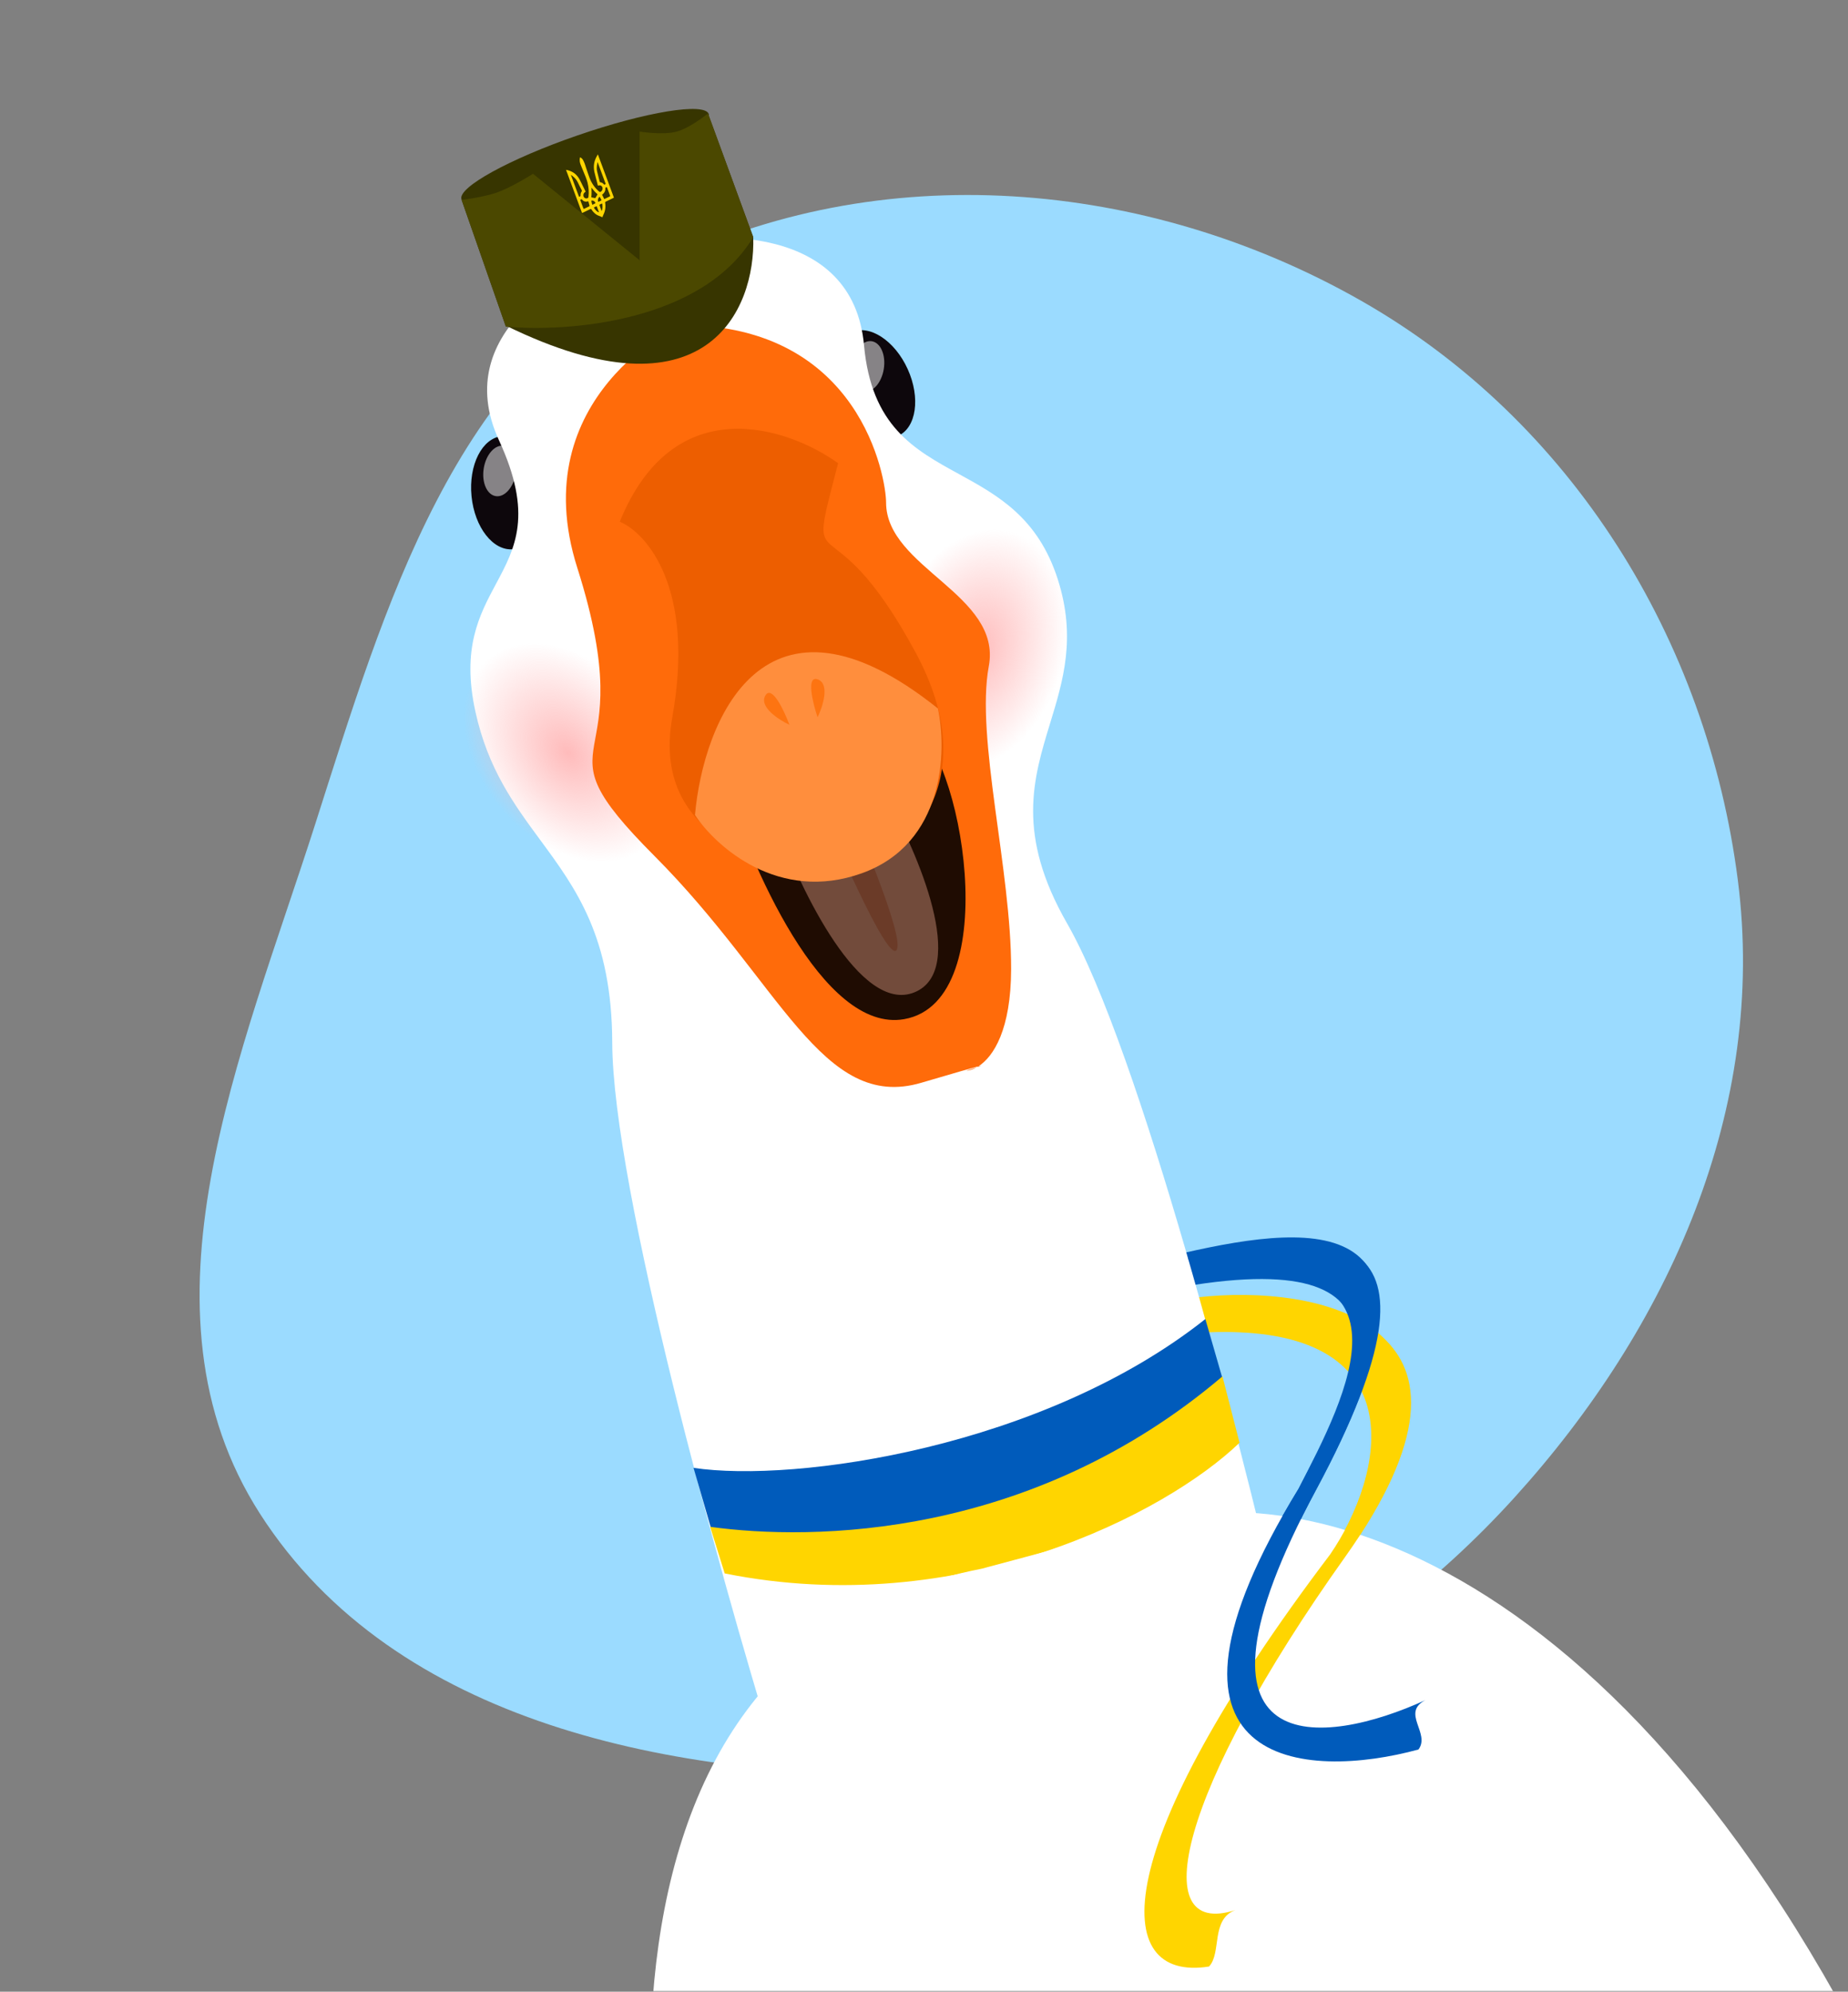 <svg width="668" height="720" viewBox="0 0 668 720" fill="none" xmlns="http://www.w3.org/2000/svg">
<rect x="0" y="0" width="668" height="720" fill="#808080" stroke="none"/>
<g clip-path="url(#clip0_79631_12)">
<mask id="mask0_79631_12" style="mask-type:luminance" maskUnits="userSpaceOnUse" x="0" y="0" width="668" height="720">
<path d="M668 0H0V720H668V0Z" fill="white"/>
</mask>
<g mask="url(#mask0_79631_12)">
<path fill-rule="evenodd" clip-rule="evenodd" d="M334.682 641.695C243.991 642.844 142.904 623.492 93.968 547.199C46.554 473.279 87.276 381.299 114.021 297.677C139.304 218.626 163.935 133.327 238.219 96.18C317.884 56.343 414.542 64.621 491.953 108.687C568.144 152.057 617.055 231.267 628.178 318.159C638.751 400.763 603.322 479.751 547.348 541.454C491.971 602.499 417.145 640.65 334.682 641.695Z" fill="#9BDBFF"/>
<mask id="mask1_79631_12" style="mask-type:luminance" maskUnits="userSpaceOnUse" x="60" y="17" width="609" height="703">
<path d="M669 17H60V720H669V17Z" fill="white"/>
</mask>
<g mask="url(#mask1_79631_12)">
<path d="M432.677 469.008C475.944 464.061 546.917 477.541 486.162 562.921C425.855 647.673 414.179 700.963 446.557 690.478C446.79 690.391 447.033 690.31 447.284 690.234C447.039 690.319 446.797 690.4 446.557 690.478C437.557 693.841 441.673 705.978 437.023 710.9C400.984 716.63 400.313 668.192 480.806 561.929C500.178 533.677 513.117 478.665 436.742 481.628L432.677 469.008Z" fill="#FFD500"/>
<path d="M427.839 452.945C476.727 441.778 530.059 437.389 475.722 538.571C421.942 638.716 478.99 631.224 515.256 614.581C515.599 614.403 515.972 614.23 516.376 614.061C516.005 614.235 515.631 614.409 515.256 614.581C506.326 619.194 517.142 626.522 512.744 632.437C472.315 643.493 407.042 640.124 469.377 538.205C486.516 504.821 519.059 451.05 431.707 464.474L427.839 452.945Z" fill="#005BBB"/>
<path d="M185.47 198.55C192.656 197.842 197.578 188.114 196.465 176.822C195.351 165.53 188.624 156.951 181.438 157.66C174.252 158.368 169.33 168.096 170.443 179.388C171.557 190.68 178.284 199.259 185.47 198.55Z" fill="#0D070C"/>
<path d="M324.678 157.549C318.1 160.528 308.973 154.564 304.292 144.229C299.61 133.893 301.147 123.1 307.724 120.12C314.301 117.141 323.428 123.105 328.11 133.44C332.791 143.776 331.255 154.57 324.678 157.549Z" fill="#0D070C"/>
<path fill-rule="evenodd" clip-rule="evenodd" d="M231.969 88.339C207.094 95.327 161.951 119.282 180.382 159.202C192.737 185.963 186.278 198.024 179.296 211.061C173.258 222.333 166.83 234.336 171.837 257.204C176.384 277.974 185.842 290.826 195.282 303.653C208.253 321.28 221.191 338.861 221.306 376.881C221.466 429.431 260.094 568.545 279.389 631.534L370.944 607.001L231.969 88.339ZM232.211 89.242C257.247 82.855 308.32 81.03 312.319 124.817C314.986 154.024 330.398 162.473 346.52 171.311C360.609 179.034 375.241 187.055 382.379 209.49C389.058 230.479 384.324 245.967 379.579 261.493C373.449 281.551 367.299 301.671 385.716 333.794C411.853 379.384 447.957 519.175 462.741 583.371L371.186 607.903L232.211 89.242Z" fill="white"/>
<path d="M234.06 305.943C220.768 317.248 197.083 311.235 181.158 292.511C165.234 273.788 163.101 249.444 176.394 238.139C189.686 226.834 213.371 232.847 229.295 251.571C245.22 270.294 247.353 294.638 234.06 305.943Z" fill="url(#paint0_radial_79631_12)"/>
<path d="M339.442 277.18C322.823 271.86 315.425 248.57 322.918 225.161C330.411 201.751 349.959 187.087 366.578 192.407C383.197 197.726 390.596 221.016 383.102 244.425C375.609 267.835 356.062 282.499 339.442 277.18Z" fill="url(#paint1_radial_79631_12)"/>
<path d="M435.705 476.832C377.172 523.231 287.572 536.157 250.692 530.628L256.95 552.252C341.794 570.362 414.963 523.429 441.884 498.278L435.705 476.832Z" fill="#005BBB"/>
<path d="M441.884 497.551C372.714 556.319 293.684 557.043 256.697 551.943L261.96 568.794C347.154 585.914 421.646 547.002 448.063 521.541L441.884 497.551Z" fill="#FFD500"/>
<path opacity="0.5" d="M312.23 141.548C315.427 142.057 318.667 138.398 319.467 133.375C320.267 128.352 318.324 123.867 315.128 123.358C311.931 122.849 308.691 126.508 307.891 131.531C307.091 136.554 309.034 141.039 312.23 141.548Z" fill="white"/>
<path opacity="0.5" d="M179.194 179.35C182.391 179.859 185.631 176.2 186.431 171.177C187.231 166.154 185.288 161.669 182.092 161.16C178.895 160.651 175.655 164.31 174.855 169.333C174.055 174.356 175.998 178.841 179.194 179.35Z" fill="white"/>
<path d="M354.873 567.081C194.646 598.273 229 815.428 266.205 920.107C453.599 981.407 803.303 1043.82 702.971 803.076C602.64 562.331 470.765 534.272 417.369 550.335L354.873 567.081Z" fill="white"/>
<path d="M208.679 205.277C188.97 143.269 246.386 116.651 246.339 117.495C311.241 117.495 320.296 173.069 320.296 181.653C320.296 205.277 362.24 214.921 357.422 240.83C352.604 266.739 365.571 314.539 365.493 350.331C365.446 372.265 359.096 381.97 353.703 385.453C355.285 385.044 354.647 385.302 353.089 385.825C351.67 386.631 350.34 387.009 349.236 387.074C350.67 386.619 352.075 386.166 353.089 385.825C353.292 385.71 353.497 385.586 353.703 385.453C351.623 385.99 345.707 387.677 332.999 391.425C297.16 401.995 282.216 355.243 236.594 309.46C190.973 263.677 233.314 282.786 208.679 205.277Z" fill="#FF6B0A"/>
<path d="M326.836 368.423C297.295 373.632 270.805 312.056 261.253 280.617C277.946 271.955 314.936 256.178 329.356 262.369C347.381 270.107 363.763 361.913 326.836 368.423Z" fill="#1F0C02"/>
<path d="M330.524 358.734C350.053 350.795 331.827 308.273 320.273 288.005L281.035 298.519C289.395 321.899 310.995 366.674 330.524 358.734Z" fill="#724B3B"/>
<path d="M324.046 343.505C327.418 339.405 309.597 297.271 300.265 276.717L291.891 279.948C301.205 302.842 320.674 347.604 324.046 343.505Z" fill="#6B3B28"/>
<path d="M243.001 259.404C251.367 212.691 233.838 192.735 224.028 188.596C243.605 140.425 284.803 154.426 302.955 167.447C290.83 214.201 299.267 177.136 330.949 235.839C356.294 282.801 327.757 308.719 310.321 315.808C284.396 316.471 234.636 306.118 243.001 259.404Z" fill="#ED5E00"/>
<path d="M339.021 256.111C276.016 205.705 254.23 260.784 251.212 294.624C258.806 306.124 281.49 326.439 311.482 315.696C341.474 304.953 342.338 271.496 339.021 256.111Z" fill="#FF8E3D"/>
<path d="M285.359 262.014C283.421 256.804 278.962 247.402 276.636 251.473C274.309 255.544 281.482 260.196 285.359 262.014Z" fill="#FD7411"/>
<path d="M295.531 259.307C293.757 254.039 291.301 243.927 295.672 245.625C300.042 247.323 297.399 255.454 295.531 259.307Z" fill="#FD7411"/>
<path d="M255.918 41.016L272.275 85.724C253.664 116.548 204.909 120.134 182.858 118.074L166.865 72.275L255.918 41.016Z" fill="#373500"/>
<path d="M272.275 85.724C273.123 112.016 255.264 153.187 182.858 117.711L272.275 85.724Z" fill="#373500"/>
<path d="M214.157 64.328C238.836 55.815 257.653 45.465 256.186 41.211C254.718 36.957 233.522 40.409 208.843 48.922C184.164 57.435 165.347 67.785 166.814 72.039C168.282 76.293 189.478 72.84 214.157 64.328Z" fill="#373500"/>
<path d="M255.918 41.016L272.275 85.724C253.664 116.548 204.909 120.134 182.858 118.074L166.865 72.275C166.865 72.275 174.556 71.311 179.223 69.731C184.815 67.838 192.672 62.825 192.672 62.825L231.201 94.085V47.559C231.201 47.559 239.584 48.946 244.65 47.559C249.558 46.215 255.918 41.016 255.918 41.016Z" fill="#4B4800"/>
<path d="M204.575 61.397C204.854 61.449 205.084 61.477 205.3 61.543C207.098 62.04 208.42 62.984 209.425 64.733C209.85 65.475 210.204 66.281 210.583 67.045C210.916 67.722 211.245 68.386 211.59 69.058C211.681 69.231 211.687 69.321 211.512 69.437C211.132 69.667 210.874 70.041 210.872 70.553C210.863 71.008 211.058 71.349 211.384 71.564C211.715 71.792 212.077 71.772 212.43 71.617C212.604 71.532 212.69 71.397 212.715 71.168C212.928 69.419 212.8 67.711 212.378 66.021C212.024 64.624 211.438 63.34 210.904 62.046C210.602 61.307 210.319 60.544 209.994 59.816C209.795 59.353 209.641 58.9 209.574 58.389C209.508 57.878 209.537 57.367 209.685 56.845C210.119 57.054 210.472 57.38 210.724 57.801C210.955 58.202 211.149 58.652 211.322 59.08C211.509 59.549 211.639 60.045 211.798 60.511C212.217 61.752 212.625 62.999 213.079 64.223C213.848 66.257 215.008 67.947 216.574 69.255C216.778 69.436 216.965 69.423 217.175 69.29C217.712 68.968 217.949 68.279 217.73 67.686C217.524 67.134 216.91 66.841 216.355 67.079C216.153 67.161 216.112 67.087 216.067 66.892C215.815 65.88 215.546 64.862 215.282 63.856C214.993 62.707 214.646 61.587 214.659 60.369C214.678 58.761 215.107 57.482 215.911 56.146C215.972 56.054 216.034 55.963 216.121 55.828C216.165 55.946 216.194 56.025 216.223 56.104C218.113 61.198 219.925 66.081 221.815 71.175C221.922 71.465 221.922 71.465 221.678 71.583C220.762 72.026 219.834 72.475 218.918 72.918C218.756 72.996 218.706 73.083 218.739 73.284C218.99 74.808 218.793 76.27 218.107 77.626C217.966 77.912 217.869 78.238 217.749 78.544C216.974 78.112 216.067 77.992 215.328 77.402C214.725 76.918 214.176 76.361 213.765 75.659C213.667 75.505 213.578 75.486 213.439 75.553C212.499 76.008 211.571 76.457 210.632 76.911C210.469 76.99 210.385 76.984 210.307 76.773C208.407 71.653 206.581 66.73 204.681 61.61C204.649 61.594 204.629 61.542 204.575 61.397ZM206.465 63.246C206.447 63.271 206.412 63.288 206.394 63.312C206.428 63.404 206.462 63.496 206.496 63.588C207.409 66.05 208.249 68.314 209.163 70.775C209.314 71.183 209.314 71.183 209.685 71.004C209.824 70.936 209.879 70.863 209.855 70.688C209.814 70.134 209.956 69.631 210.25 69.209C210.374 69.025 210.353 68.895 210.261 68.722C209.82 67.864 209.362 66.999 208.956 66.125C208.523 65.216 208.074 64.595 207.348 63.968C207.059 63.704 206.761 63.491 206.465 63.246ZM216.037 58.663C216.014 58.674 215.997 58.666 215.974 58.677C215.944 58.816 215.913 58.955 215.894 59.089C215.735 60.097 215.593 60.895 215.824 61.886C216.124 63.138 216.448 64.379 216.76 65.625C216.795 65.794 216.869 65.883 217.042 65.908C217.518 65.973 217.928 66.193 218.259 66.607C218.412 66.797 218.559 66.788 218.836 66.577C219.007 66.448 218.879 66.323 218.835 66.205C217.907 63.704 217.053 61.4 216.12 58.886C216.102 58.802 216.073 58.723 216.037 58.663ZM212.668 72.775C212.605 72.789 212.53 72.81 212.439 72.823C211.64 72.992 210.921 72.859 210.371 72.116C210.292 72.014 210.227 71.984 210.127 72.047C210.046 72.087 209.965 72.126 209.883 72.165C209.767 72.221 209.741 72.296 209.789 72.428C210.156 73.415 210.527 74.416 210.905 75.397C210.924 75.45 211.061 75.523 211.107 75.501C211.739 75.211 212.376 74.903 212.998 74.586C213.044 74.564 213.103 74.427 213.095 74.369C212.956 73.846 212.817 73.323 212.668 72.775ZM217.632 70.373C217.874 70.877 218.117 71.349 218.354 71.84C218.419 71.979 218.512 71.934 218.605 71.89C219.196 71.603 219.771 71.31 220.368 71.037C220.553 70.947 220.582 70.84 220.497 70.648C220.158 69.772 219.843 68.884 219.511 67.989C219.359 67.581 219.359 67.581 219 67.755C218.896 67.806 218.803 67.85 218.822 68.012C218.901 68.89 218.559 69.552 217.992 70.09C217.867 70.197 217.733 70.278 217.632 70.373ZM213.796 67.851C213.847 69.021 213.889 70.166 213.732 71.328C214.194 71.431 214.628 71.531 215.069 71.613C215.13 71.63 215.236 71.548 215.279 71.48C215.503 71.124 215.693 70.752 215.916 70.396C215.985 70.285 215.984 70.208 215.882 70.117C215.155 69.522 214.542 68.794 213.955 68.022C213.896 67.973 213.843 67.905 213.796 67.851ZM214.678 74.985C214.885 75.692 216.031 76.752 216.477 76.738C216.484 76.719 216.491 76.7 216.491 76.7C216.237 76.016 215.995 75.326 215.734 74.66C215.714 74.608 215.604 74.568 215.553 74.577C215.253 74.691 214.968 74.844 214.678 74.985ZM217.461 76.293C217.838 75.723 217.895 74.034 217.619 73.546C217.364 73.67 217.085 73.805 216.83 73.928C216.679 74.001 216.657 74.089 216.716 74.247C216.921 74.8 217.126 75.353 217.331 75.906C217.364 76.03 217.408 76.148 217.461 76.293ZM214.698 73.749C214.849 73.676 215.016 73.61 215.157 73.511C215.203 73.489 215.257 73.338 215.231 73.304C214.946 72.759 214.436 72.416 213.9 72.52C213.786 72.544 213.738 72.598 213.759 72.728C213.844 73.106 213.941 73.478 214.031 73.869C214.069 74.006 214.158 74.025 214.262 73.975C214.396 73.894 214.547 73.821 214.698 73.749ZM216.832 72.716C216.971 72.649 217.099 72.587 217.238 72.52C217.382 72.466 217.439 72.361 217.352 72.201C217.195 71.888 217.038 71.576 216.87 71.269C216.788 71.123 216.704 71.117 216.584 71.237C216.197 71.595 216.003 72.325 216.182 72.844C216.202 72.897 216.317 72.95 216.368 72.941C216.535 72.875 216.681 72.789 216.832 72.716Z" fill="#FFD500"/>
<path d="M434.5 471C477.766 466.053 546.917 477.541 486.162 562.921C425.854 647.673 414.179 700.963 446.556 690.478C446.79 690.391 447.032 690.31 447.284 690.234C447.039 690.319 446.796 690.4 446.556 690.478C437.556 693.841 441.672 705.978 437.023 710.9C400.984 716.63 400.312 668.192 480.806 561.929C500.178 533.677 513.875 478.537 437.5 481.5L434.5 471Z" fill="#FFD500"/>
<path d="M429.5 455C478.388 443.833 530.059 437.389 475.722 538.571C421.942 638.716 478.99 631.224 515.255 614.581C515.599 614.403 515.972 614.23 516.376 614.061C516.005 614.235 515.631 614.409 515.255 614.581C506.326 619.194 517.142 626.522 512.743 632.437C472.315 643.493 407.042 640.124 469.377 538.205C486.515 504.821 516 449.5 433 462.5L429.5 455Z" fill="#005BBB"/>
</g>
</g>
</g>
<defs>
<radialGradient id="paint0_radial_79631_12" cx="0" cy="0" r="1" gradientUnits="userSpaceOnUse" gradientTransform="translate(205.227 272.041) rotate(49.619) scale(44.505 31.596)">
<stop stop-color="#FFBBBB"/>
<stop offset="1" stop-color="#FFBBBB" stop-opacity="0"/>
</radialGradient>
<radialGradient id="paint1_radial_79631_12" cx="0" cy="0" r="1" gradientUnits="userSpaceOnUse" gradientTransform="translate(353.01 234.793) rotate(107.75) scale(44.505 31.596)">
<stop stop-color="#FFBBBB"/>
<stop offset="1" stop-color="#FFBBBB" stop-opacity="0"/>
</radialGradient>
<clipPath id="clip0_79631_12">
<rect width="668" height="720" fill="white"/>
</clipPath>
</defs>
</svg>
